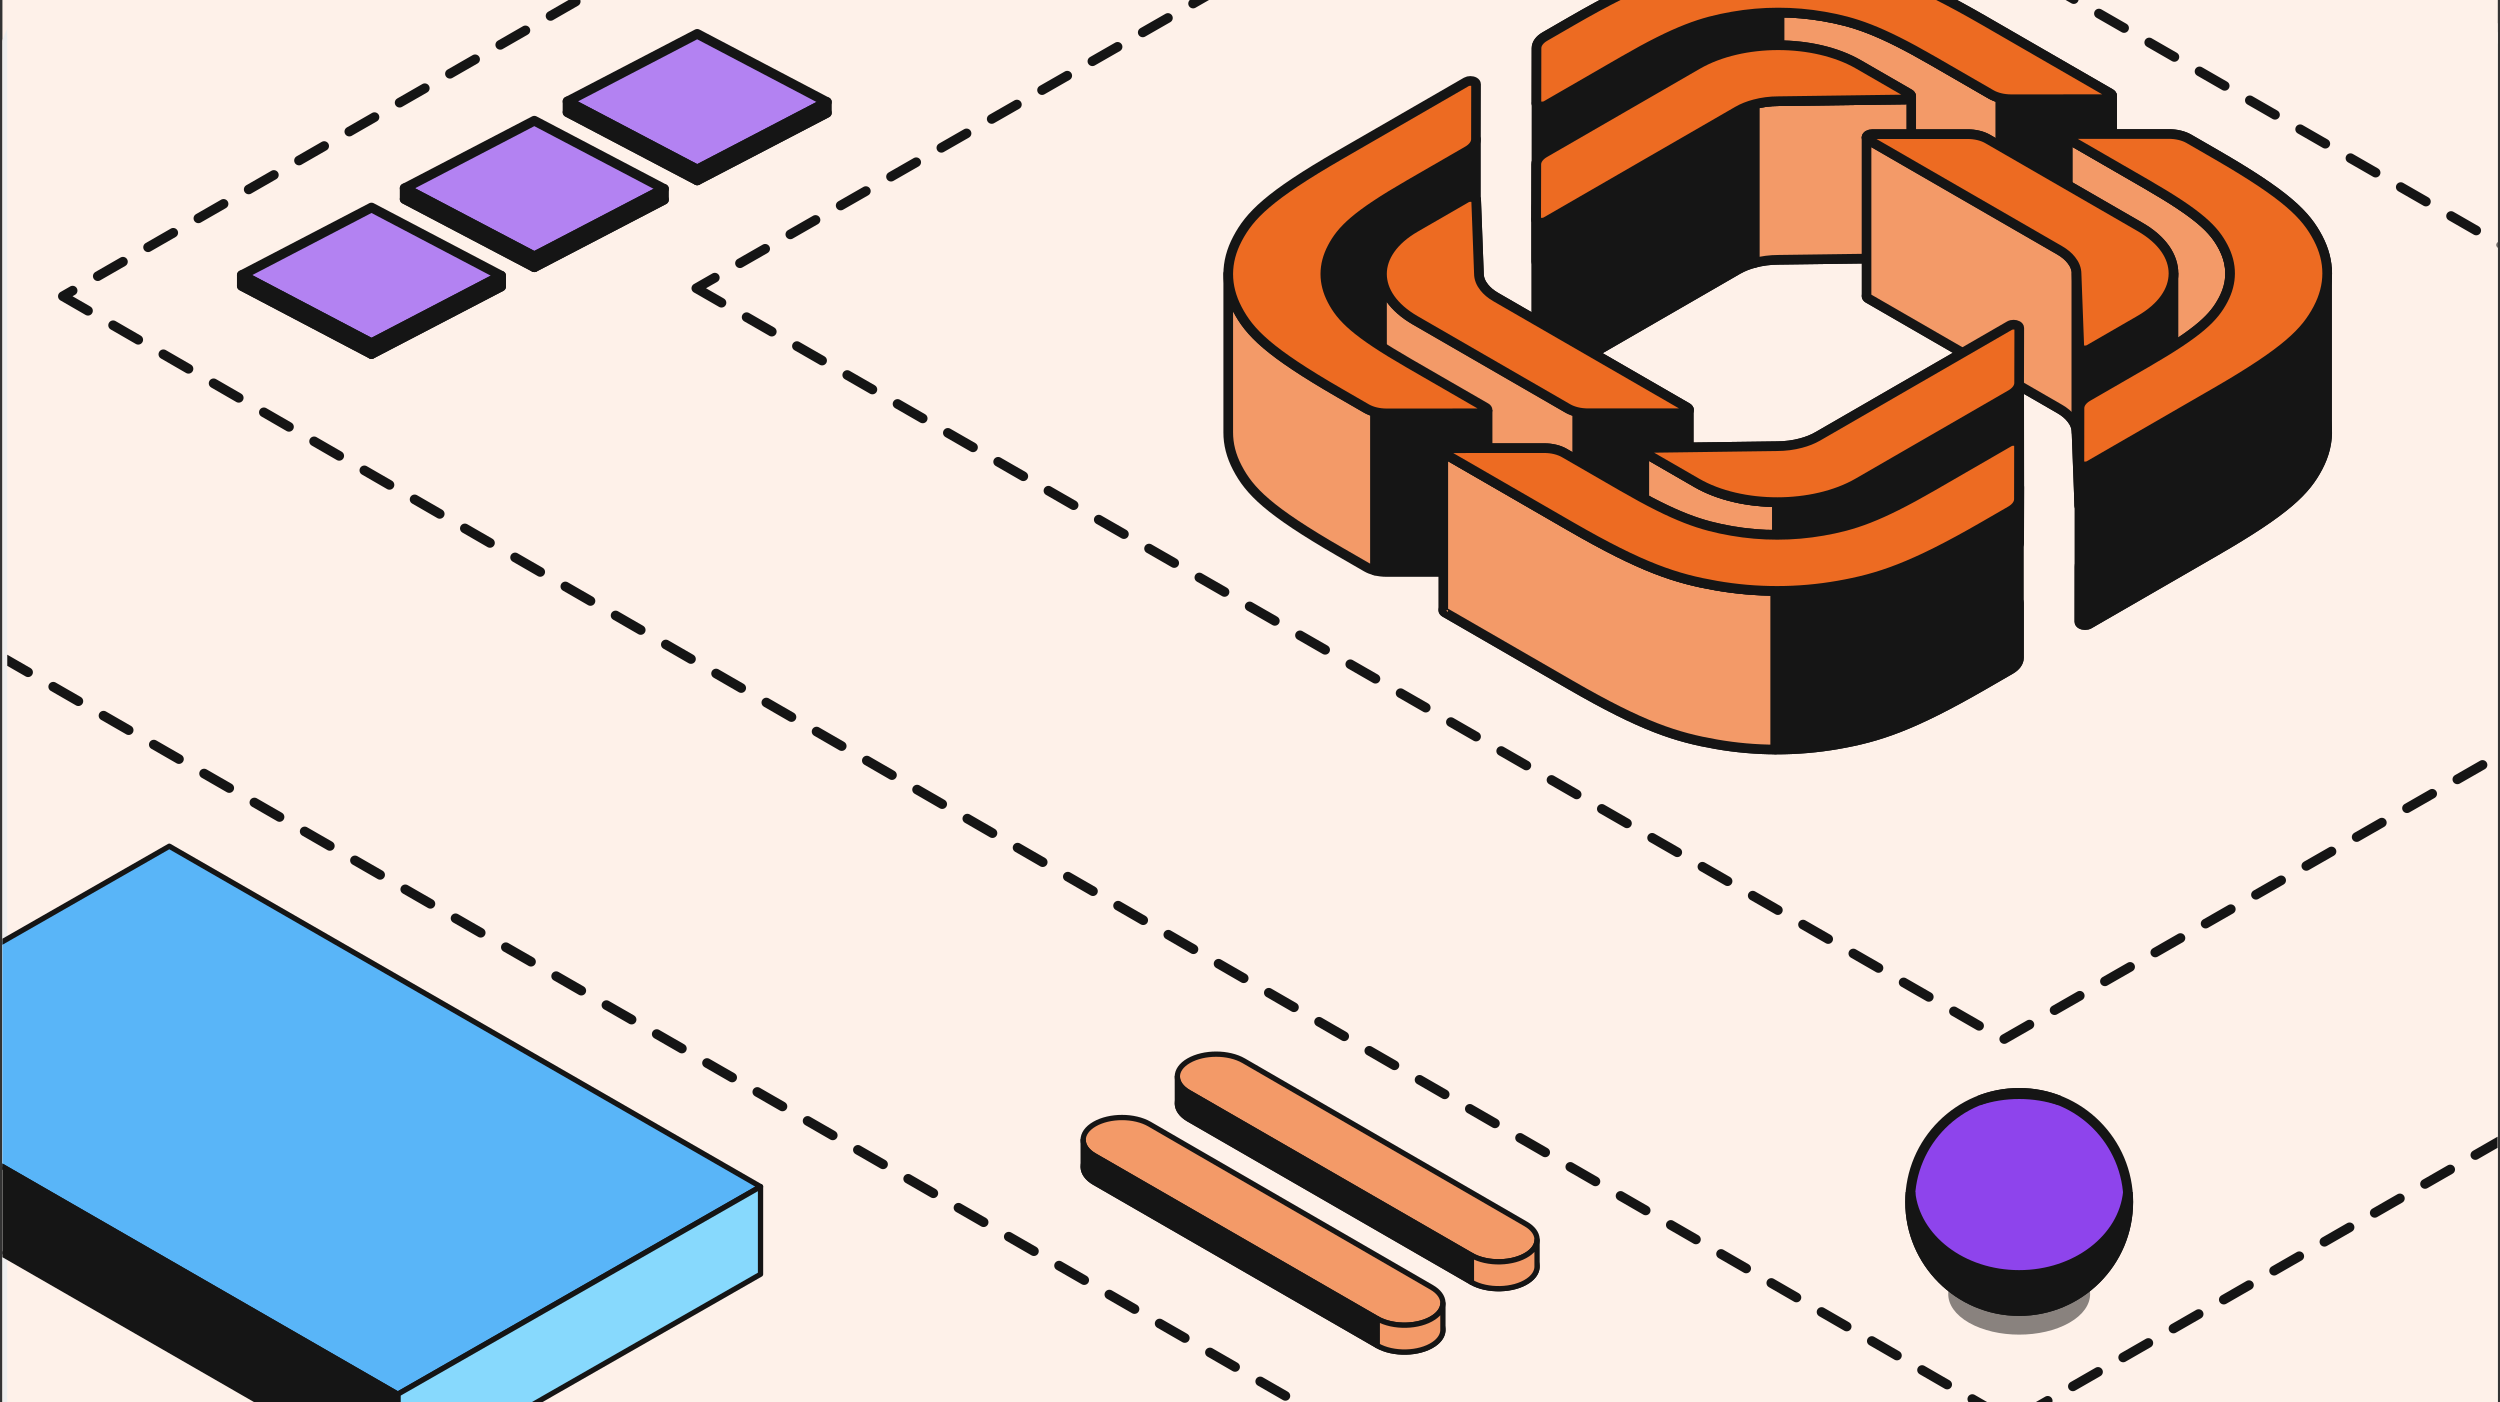 <svg width="517" height="290" viewBox="0 0 517 290" fill="none" xmlns="http://www.w3.org/2000/svg">
<rect x="0" y="0" width="517" height="290" fill="#333333" stroke="none"/>
<g clip-path="url(#clip0_436_7875)">
<rect width="516" height="290" transform="translate(0.5)" fill="#FEF1E9"/>
<path fill-rule="evenodd" clip-rule="evenodd" d="M344.401 92.178L344.861 104.422C344.86 105.25 345.176 106.035 345.743 106.738C346.202 107.326 346.85 107.877 347.686 108.359L379.654 126.814C380.025 127.029 380.023 127.376 379.651 127.591C379.471 127.695 379.229 127.753 378.976 127.753L363.067 127.758C361.807 127.758 360.601 127.47 359.712 126.957L334.233 112.248C326.813 107.965 326.825 101.014 334.258 96.723L342.778 91.804C343.15 91.589 343.753 91.589 344.124 91.803C344.297 91.902 344.396 92.037 344.401 92.178Z" fill="#ED6B22" stroke="#151515" stroke-width="2" stroke-linejoin="round"/>
<path d="M334.233 85.764L359.712 100.473C360.161 100.732 360.692 100.934 361.269 101.07V127.555C360.692 127.419 360.161 127.217 359.712 126.957L334.233 112.248C330.562 110.129 328.71 107.357 328.676 104.577V78.092C328.676 78.041 328.676 77.989 328.676 77.938V78.092C328.71 80.873 330.562 83.645 334.233 85.764Z" fill="#F39A68" stroke="#151515" stroke-width="2" stroke-linejoin="round"/>
<path d="M378.976 101.268C379.229 101.268 379.472 101.21 379.651 101.106C379.817 101.011 379.909 100.889 379.928 100.764V100.668C379.933 100.7 379.933 100.732 379.928 100.764V127.152C379.952 127.309 379.859 127.47 379.651 127.59C379.472 127.694 379.229 127.752 378.976 127.752L363.068 127.757C362.445 127.757 361.835 127.687 361.27 127.554V101.069C361.835 101.203 362.445 101.273 363.068 101.273L378.976 101.268Z" fill="#151515" stroke="#151515" stroke-width="2" stroke-linejoin="round"/>
<path fill-rule="evenodd" clip-rule="evenodd" d="M344.401 65.694L344.861 77.937C344.86 78.765 345.176 79.55 345.743 80.254C346.202 80.842 346.85 81.392 347.686 81.875L379.654 100.33C380.025 100.544 380.023 100.892 379.651 101.107C379.471 101.21 379.229 101.269 378.976 101.269L363.067 101.274C361.807 101.274 360.601 100.986 359.712 100.473L334.233 85.764C326.813 81.481 326.825 74.53 334.258 70.238L342.778 65.32C343.15 65.105 343.753 65.104 344.124 65.318C344.297 65.418 344.396 65.552 344.401 65.694Z" fill="#ED6B22" stroke="#151515" stroke-width="2" stroke-linejoin="round"/>
<path fill-rule="evenodd" clip-rule="evenodd" d="M373.406 133.545L394.609 133.256C396.043 133.255 397.403 133.071 398.623 132.742C399.642 132.476 400.597 132.102 401.435 131.618L433.465 113.127C433.838 112.912 434.441 112.911 434.812 113.125C434.99 113.228 435.089 113.367 435.089 113.513L435.067 122.697C435.065 123.427 434.561 124.127 433.666 124.644L408.145 139.377C400.712 143.668 388.671 143.675 381.252 139.392L372.75 134.484C372.379 134.27 372.38 133.922 372.753 133.707C372.927 133.606 373.16 133.548 373.406 133.545Z" fill="#ED6B22" stroke="#151515" stroke-width="2" stroke-linejoin="round"/>
<path d="M433.667 98.159C434.562 97.642 435.066 96.942 435.068 96.213L435.09 113.513L435.068 122.697C435.066 123.427 434.562 124.127 433.667 124.644L408.146 139.377C404.408 141.535 399.504 142.609 394.609 142.6V116.115C399.504 116.125 404.408 115.051 408.146 112.892L433.667 98.159Z" fill="#151515" stroke="#151515" stroke-width="2" stroke-linejoin="round"/>
<path d="M372.75 108L381.252 112.908C384.94 115.037 389.77 116.107 394.609 116.116V142.601C389.77 142.591 384.94 141.522 381.252 139.393L372.75 134.484C372.559 134.374 372.467 134.228 372.473 134.084V107.627C372.479 107.763 372.571 107.897 372.75 108Z" fill="#F39A68" stroke="#151515" stroke-width="2" stroke-linejoin="round"/>
<path fill-rule="evenodd" clip-rule="evenodd" d="M373.406 107.061L394.609 106.772C396.043 106.771 397.403 106.587 398.623 106.258C399.642 105.992 400.597 105.617 401.435 105.133L433.465 86.642C433.838 86.427 434.441 86.427 434.812 86.641C434.99 86.743 435.089 86.883 435.089 87.028L435.067 96.213C435.065 96.942 434.561 97.642 433.666 98.159L408.145 112.892C400.712 117.184 388.671 117.191 381.252 112.907L372.75 107.999C372.379 107.785 372.38 107.437 372.753 107.222C372.927 107.122 373.16 107.064 373.406 107.061Z" fill="#ED6B22" stroke="#151515" stroke-width="2" stroke-linejoin="round"/>
<path d="M342.964 57.457C343.86 56.94 344.363 56.239 344.365 55.51V72.715C344.375 72.747 344.38 72.781 344.38 72.814L344.365 81.994C344.363 82.724 343.86 83.424 342.964 83.941L333.231 89.56C324.231 94.756 321.903 97.18 320.369 100.093C319.609 101.536 319.225 102.995 319.215 104.454V104.565C319.215 104.528 319.215 104.491 319.215 104.454V77.969C319.225 76.51 319.609 75.052 320.369 73.609C321.903 70.695 324.231 68.272 333.231 63.076L342.964 57.457Z" fill="#151515" stroke="#151515" stroke-width="2" stroke-linejoin="round"/>
<path d="M334.233 85.764L359.712 100.473C360.161 100.732 360.692 100.934 361.269 101.07V127.555C360.692 127.419 360.161 127.217 359.712 126.957L334.233 112.248C330.562 110.129 328.71 107.357 328.676 104.577V78.092C328.676 78.041 328.676 77.989 328.676 77.938V78.092C328.71 80.873 330.562 83.645 334.233 85.764Z" fill="#F39A68" stroke="#151515" stroke-width="2" stroke-linejoin="round"/>
<path d="M329.451 101.292H346.305V127.233C346.298 127.369 346.205 127.503 346.025 127.606C345.846 127.71 345.603 127.768 345.351 127.768L329.451 127.777C328.771 127.777 328.107 127.694 327.5 127.536V101.052C328.107 101.209 328.771 101.293 329.451 101.292Z" fill="#151515"/>
<path d="M346.305 101.292H329.451M329.451 101.292V127.777M329.451 101.292C328.771 101.293 328.107 101.209 327.5 101.052V127.536C328.107 127.694 328.771 127.777 329.451 127.777M329.451 127.777L345.351 127.768C345.603 127.768 345.846 127.71 346.025 127.606C346.205 127.503 346.298 127.369 346.305 127.233V100.715" stroke="#151515" stroke-width="2" stroke-linejoin="round"/>
<path d="M321.622 97.912L326.091 100.492C326.501 100.729 326.979 100.918 327.498 101.052V127.537C326.979 127.402 326.501 127.213 326.091 126.977L321.622 124.396C309.645 117.482 306.552 114.254 304.519 110.372C303.494 108.414 302.988 106.434 303 104.453V78.108C303 78.062 303 78.015 303 77.969V78.108C303.012 80.042 303.518 81.976 304.519 83.888C306.552 87.769 309.645 90.998 321.622 97.912Z" fill="#F39A68" stroke="#151515" stroke-width="2" stroke-linejoin="round"/>
<path fill-rule="evenodd" clip-rule="evenodd" d="M449.645 75.312L433.744 75.321C432.484 75.322 431.276 75.034 430.387 74.52L420.665 68.908C411.683 63.722 407.489 62.383 402.445 61.503C397.402 60.623 392.243 60.626 387.197 61.511C382.15 62.397 377.951 63.741 368.952 68.936L356.081 76.367C355.708 76.582 355.105 76.583 354.734 76.369C354.557 76.266 354.457 76.127 354.457 75.981L354.472 66.801C354.473 66.072 354.977 65.371 355.873 64.854L360.344 62.273C372.344 55.346 377.942 53.553 384.67 52.373C391.399 51.192 398.278 51.188 405.002 52.362C411.727 53.535 417.319 55.321 429.295 62.235L450.322 74.373C450.693 74.587 450.692 74.935 450.319 75.15C450.14 75.254 449.897 75.312 449.645 75.312Z" fill="#151515" stroke="#151515" stroke-width="2" stroke-linejoin="round"/>
<path d="M420.666 42.424L430.388 48.036C430.839 48.297 431.373 48.499 431.954 48.636V75.12C431.373 74.984 430.839 74.781 430.388 74.52L420.666 68.908C411.684 63.722 407.49 62.383 402.446 61.503C399.993 61.075 397.513 60.856 395.031 60.846V34.361C397.513 34.372 399.993 34.591 402.446 35.019C407.49 35.899 411.684 37.238 420.666 42.424Z" fill="#F39A68" stroke="#151515" stroke-width="2" stroke-linejoin="round"/>
<path d="M433.744 48.837L449.645 48.829C449.897 48.828 450.14 48.77 450.319 48.667C450.497 48.564 450.59 48.432 450.599 48.298V74.739C450.609 74.888 450.516 75.038 450.319 75.151C450.14 75.254 449.897 75.313 449.645 75.313L433.744 75.322C433.124 75.322 432.516 75.252 431.953 75.12V48.636C432.516 48.768 433.124 48.838 433.744 48.837Z" fill="#151515"/>
<path d="M368.952 42.453C377.951 37.257 382.15 35.913 387.197 35.028C389.788 34.573 392.41 34.351 395.031 34.362V60.846C392.41 60.835 389.788 61.057 387.197 61.512C382.15 62.398 377.951 63.742 368.952 68.937L356.081 76.368C355.708 76.583 355.105 76.583 354.734 76.369C354.557 76.266 354.457 76.127 354.457 75.982L354.472 49.595C354.506 49.704 354.597 49.806 354.734 49.885C355.105 50.099 355.708 50.098 356.081 49.883L368.952 42.453Z" fill="#151515"/>
<path d="M450.322 74.374C450.498 74.475 450.59 74.606 450.599 74.739M450.599 74.739C450.609 74.888 450.516 75.038 450.319 75.151C450.14 75.254 449.897 75.313 449.645 75.313L433.744 75.322C433.124 75.322 432.516 75.252 431.953 75.12V48.636C432.516 48.768 433.124 48.838 433.744 48.837L449.645 48.829C449.897 48.828 450.14 48.77 450.319 48.667C450.497 48.564 450.59 48.432 450.599 48.298V74.739ZM387.197 35.028C382.15 35.913 377.951 37.257 368.952 42.453L356.081 49.883C355.708 50.098 355.105 50.099 354.734 49.885C354.597 49.806 354.506 49.704 354.472 49.595L354.457 75.982C354.457 76.127 354.557 76.266 354.734 76.369C355.105 76.583 355.708 76.583 356.081 76.368L368.952 68.937C377.951 63.742 382.15 62.398 387.197 61.512C389.788 61.057 392.41 60.835 395.031 60.846V34.362C392.41 34.351 389.788 34.573 387.197 35.028Z" stroke="#151515" stroke-width="2" stroke-linejoin="round"/>
<path fill-rule="evenodd" clip-rule="evenodd" d="M449.645 48.828L433.744 48.837C432.484 48.837 431.276 48.549 430.387 48.036L420.665 42.423C411.683 37.238 407.489 35.898 402.445 35.019C397.402 34.139 392.243 34.142 387.197 35.027C382.15 35.913 377.951 37.257 368.952 42.452L356.081 49.883C355.708 50.098 355.105 50.099 354.734 49.884C354.557 49.782 354.457 49.642 354.457 49.497L354.472 40.317C354.473 39.587 354.977 38.887 355.873 38.37L360.344 35.788C372.344 28.861 377.942 27.069 384.67 25.888C391.399 24.708 398.278 24.704 405.002 25.877C411.727 27.05 417.319 28.836 429.295 35.75L450.322 47.889C450.693 48.103 450.692 48.451 450.319 48.666C450.14 48.77 449.897 48.828 449.645 48.828Z" fill="#ED6B22" stroke="#151515" stroke-width="2" stroke-linejoin="round"/>
<path fill-rule="evenodd" clip-rule="evenodd" d="M445.123 136.092L445.138 126.913C445.139 126.183 445.643 125.482 446.539 124.965L456.272 119.346C465.272 114.151 467.6 111.727 469.134 108.814C470.668 105.901 470.673 102.922 469.149 100.011C467.624 97.099 465.304 94.678 456.322 89.492L443.477 82.076C443.105 81.862 443.107 81.514 443.479 81.3C443.659 81.196 443.901 81.138 444.154 81.138L460.054 81.129C461.314 81.128 462.522 81.416 463.411 81.93L467.881 84.51C479.857 91.424 482.951 94.653 484.983 98.535C487.016 102.417 487.009 106.388 484.964 110.272C482.918 114.156 479.815 117.388 467.815 124.316L446.746 136.479C446.374 136.694 445.771 136.694 445.4 136.48C445.223 136.377 445.123 136.238 445.123 136.092Z" fill="#151515" stroke="#151515" stroke-width="2" stroke-linejoin="round"/>
<path d="M456.322 63.008C465.304 68.193 467.624 70.615 469.149 73.526C469.803 74.777 470.176 76.041 470.266 77.306V103.791C470.295 104.195 470.295 104.6 470.266 105.004V103.791C470.176 102.525 469.803 101.262 469.149 100.011C467.624 97.099 465.304 94.678 456.322 89.492L443.477 82.076C443.271 81.958 443.18 81.798 443.203 81.643V55.252C443.198 55.221 443.198 55.19 443.203 55.158V55.252C443.221 55.376 443.312 55.497 443.477 55.592L456.322 63.008Z" fill="#F39A68" stroke="#151515" stroke-width="2" stroke-linejoin="round"/>
<path d="M467.821 97.832C479.821 90.904 482.924 87.673 484.97 83.788C485.893 82.036 486.4 80.265 486.493 78.493V77.307C486.514 77.702 486.514 78.097 486.493 78.493V103.791C486.606 105.958 486.099 108.129 484.97 110.273C482.924 114.157 479.821 117.389 467.821 124.316L446.752 136.479C446.38 136.694 445.777 136.695 445.406 136.48C445.228 136.378 445.129 136.238 445.129 136.093V109.609C445.129 109.754 445.229 109.894 445.406 109.996C445.777 110.21 446.38 110.21 446.752 109.995L467.821 97.832Z" fill="#151515" stroke="#151515" stroke-width="2" stroke-linejoin="round"/>
<path fill-rule="evenodd" clip-rule="evenodd" d="M445.123 109.608L445.138 100.428C445.139 99.699 445.643 98.998 446.539 98.481L456.272 92.862C465.272 87.666 467.6 85.243 469.134 82.329C470.668 79.416 470.673 76.438 469.149 73.526C467.624 70.615 465.304 68.193 456.322 63.008L443.477 55.592C443.105 55.378 443.107 55.03 443.479 54.815C443.659 54.712 443.901 54.653 444.154 54.653L460.054 54.645C461.314 54.644 462.522 54.932 463.411 55.445L467.881 58.026C479.857 64.94 482.951 68.168 484.983 72.05C487.016 75.932 487.009 79.904 484.964 83.788C482.918 87.672 479.815 90.904 467.815 97.831L446.746 109.994C446.374 110.209 445.771 110.21 445.4 109.996C445.223 109.893 445.123 109.754 445.123 109.608Z" fill="#ED6B22" stroke="#151515" stroke-width="2" stroke-linejoin="round"/>
<path d="M355.761 133.587L339.861 133.596C339.608 133.596 339.365 133.654 339.186 133.757C338.814 133.972 338.813 134.32 339.184 134.535L360.21 146.673C372.187 153.587 377.779 155.373 384.503 156.546C391.228 157.72 398.107 157.716 404.835 156.535C411.564 155.354 417.162 153.562 429.162 146.635L433.633 144.054C434.528 143.537 435.032 142.836 435.033 142.107L435.049 132.927C435.049 132.781 434.949 132.642 434.771 132.539C434.4 132.325 433.798 132.326 433.425 132.541L420.554 139.971C411.554 145.167 407.356 146.511 402.309 147.396C397.263 148.282 392.103 148.285 387.06 147.405C382.017 146.525 377.823 145.186 368.84 140L359.119 134.388C358.229 133.874 357.022 133.586 355.761 133.587Z" fill="#151515" stroke="#151515" stroke-width="2" stroke-linejoin="round"/>
<path d="M360.21 120.19C372.187 127.103 377.779 128.89 384.503 130.063C387.769 130.632 391.071 130.925 394.375 130.939V157.424C391.071 157.409 387.769 157.117 384.503 156.547C377.779 155.374 372.187 153.588 360.21 146.674L339.184 134.535C338.994 134.426 338.901 134.281 338.906 134.137V107.675C338.906 107.667 338.906 107.66 338.906 107.652V107.675C338.911 107.812 339.004 107.947 339.184 108.051L360.21 120.19Z" fill="#F39A68"/>
<path d="M339.186 133.758C339.005 133.863 338.911 134 338.906 134.137M338.906 134.137C338.901 134.281 338.994 134.426 339.184 134.535L360.21 146.674C372.187 153.588 377.779 155.374 384.503 156.547C387.769 157.117 391.071 157.409 394.375 157.424V130.939C391.071 130.925 387.769 130.632 384.503 130.063C377.779 128.89 372.187 127.103 360.21 120.19L339.184 108.051C338.994 107.941 338.901 107.796 338.906 107.652V134.137Z" stroke="#151515" stroke-width="2" stroke-linejoin="round"/>
<path d="M433.633 117.57C434.529 117.053 435.033 116.353 435.034 115.623V142.107C435.033 142.837 434.529 143.538 433.633 144.055L429.162 146.636C417.163 153.563 411.564 155.355 404.836 156.536C401.375 157.143 397.874 157.439 394.375 157.424V130.939C397.874 130.955 401.375 130.659 404.836 130.052C411.564 128.871 417.163 127.079 429.162 120.152L433.633 117.57Z" fill="#151515" stroke="#151515" stroke-width="2" stroke-linejoin="round"/>
<path d="M355.761 107.103L339.861 107.111C339.608 107.111 339.365 107.17 339.186 107.273C338.814 107.488 338.813 107.836 339.184 108.05L360.21 120.189C372.187 127.103 377.779 128.889 384.503 130.062C391.228 131.235 398.107 131.231 404.835 130.051C411.564 128.87 417.162 127.078 429.162 120.151L433.633 117.569C434.528 117.052 435.032 116.352 435.033 115.622L435.049 106.442C435.049 106.297 434.949 106.157 434.771 106.055C434.4 105.84 433.798 105.841 433.425 106.056L420.554 113.487C411.554 118.682 407.356 120.027 402.309 120.912C397.263 121.797 392.103 121.8 387.06 120.92C382.017 120.04 377.823 118.701 368.84 113.516L359.119 107.903C358.229 107.39 357.022 107.102 355.761 107.103Z" fill="#ED6B22" stroke="#151515" stroke-width="2" stroke-linejoin="round"/>
<path fill-rule="evenodd" clip-rule="evenodd" d="M416.105 75.359L394.902 75.648C393.468 75.649 392.108 75.833 390.888 76.162C389.869 76.428 388.914 76.803 388.076 77.287L356.045 95.778C355.673 95.993 355.07 95.994 354.699 95.779C354.521 95.677 354.422 95.537 354.422 95.392L354.444 86.207C354.445 85.478 354.949 84.778 355.845 84.261L381.366 69.528C388.799 65.236 400.839 65.23 408.259 69.513L416.761 74.421C417.132 74.635 417.131 74.983 416.758 75.198C416.584 75.298 416.35 75.356 416.105 75.359Z" fill="#ED6B22" stroke="#151515" stroke-width="2" stroke-linejoin="round"/>
<path d="M394.905 49.164L416.108 48.876C416.353 48.872 416.587 48.814 416.761 48.714C416.944 48.608 417.037 48.47 417.041 48.332V74.801C417.044 74.944 416.951 75.089 416.761 75.198C416.587 75.299 416.353 75.357 416.108 75.36L394.905 75.649C393.471 75.65 392.111 75.834 390.891 76.163V49.678C392.111 49.349 393.471 49.165 394.905 49.164Z" fill="#F39A68"/>
<path d="M416.763 74.421C416.945 74.526 417.038 74.663 417.041 74.801M417.041 74.801C417.044 74.944 416.951 75.089 416.761 75.198C416.587 75.299 416.353 75.357 416.108 75.36L394.905 75.649C393.471 75.65 392.111 75.834 390.891 76.163V49.678C392.111 49.349 393.471 49.165 394.905 49.164L416.108 48.876C416.353 48.872 416.587 48.814 416.761 48.714C416.944 48.608 417.037 48.47 417.041 48.332V74.801Z" stroke="#151515" stroke-width="2" stroke-linejoin="round"/>
<path d="M388.076 50.802C388.914 50.318 389.869 49.944 390.888 49.678V76.162C389.869 76.428 388.914 76.803 388.076 77.287L356.045 95.778C355.673 95.993 355.07 95.993 354.699 95.779C354.521 95.677 354.422 95.537 354.422 95.391V68.909C354.422 69.054 354.522 69.193 354.699 69.295C355.07 69.509 355.673 69.508 356.045 69.293L388.076 50.802Z" fill="#151515"/>
<path d="M354.422 95.391C354.422 95.537 354.521 95.677 354.699 95.779C355.07 95.993 355.673 95.993 356.045 95.778L388.076 77.287C388.914 76.803 389.869 76.428 390.888 76.162V49.678C389.869 49.944 388.914 50.318 388.076 50.802L356.045 69.293C355.673 69.508 355.07 69.509 354.699 69.295C354.521 69.192 354.422 69.053 354.422 68.907V95.391ZM354.422 95.391L354.444 86.207" stroke="#151515" stroke-width="2" stroke-linejoin="round"/>
<path fill-rule="evenodd" clip-rule="evenodd" d="M416.105 48.875L394.902 49.164C393.468 49.165 392.108 49.349 390.888 49.678C389.869 49.944 388.914 50.318 388.076 50.802L356.045 69.293C355.673 69.508 355.07 69.509 354.699 69.295C354.521 69.192 354.422 69.053 354.422 68.907L354.444 59.723C354.445 58.993 354.949 58.293 355.845 57.776L381.366 43.043C388.799 38.752 400.839 38.745 408.259 43.028L416.761 47.937C417.132 48.151 417.131 48.498 416.758 48.714C416.584 48.814 416.35 48.872 416.105 48.875Z" fill="#ED6B22" stroke="#151515" stroke-width="2" stroke-linejoin="round"/>
<path fill-rule="evenodd" clip-rule="evenodd" d="M445.112 116.732L444.652 104.489C444.654 103.661 444.337 102.876 443.77 102.172C443.311 101.584 442.663 101.034 441.827 100.551L409.859 82.096C409.488 81.882 409.49 81.534 409.862 81.319C410.041 81.216 410.284 81.157 410.537 81.157L426.446 81.152C427.706 81.152 428.912 81.44 429.801 81.953L455.28 96.662C462.7 100.946 462.688 107.896 455.255 112.188L446.735 117.106C446.363 117.321 445.76 117.322 445.389 117.108C445.216 117.008 445.117 116.874 445.112 116.732Z" fill="#ED6B22" stroke="#151515" stroke-width="2" stroke-linejoin="round"/>
<path fill-rule="evenodd" clip-rule="evenodd" d="M445.112 90.248L444.652 78.004C444.654 77.177 444.337 76.391 443.77 75.688C443.311 75.1 442.663 74.549 441.827 74.067L409.859 55.612C409.488 55.398 409.49 55.05 409.862 54.835C410.041 54.731 410.284 54.673 410.537 54.673L426.446 54.668C427.706 54.667 428.912 54.956 429.801 55.469L455.28 70.178C462.7 74.461 462.688 81.412 455.255 85.704L446.735 90.622C446.363 90.837 445.76 90.838 445.389 90.623C445.216 90.524 445.117 90.389 445.112 90.248Z" fill="#ED6B22" stroke="#151515" stroke-width="2" stroke-linejoin="round"/>
<path d="M443.77 75.689C444.337 76.392 444.654 77.177 444.652 78.005V104.477C444.65 103.654 444.335 102.873 443.77 102.173C443.311 101.585 442.663 101.035 441.827 100.552L409.859 82.097C409.671 81.989 409.579 81.846 409.582 81.703V55.232C409.585 55.37 409.677 55.508 409.859 55.613L441.827 74.068C442.663 74.55 443.311 75.101 443.77 75.689Z" fill="#F39A68" stroke="#151515" stroke-width="2" stroke-linejoin="round"/>
<path d="M444.652 78.004L445.112 90.248C445.117 90.389 445.217 90.523 445.389 90.623C445.76 90.837 446.363 90.836 446.736 90.621L455.255 85.703C458.943 83.574 460.804 80.791 460.837 78.004V104.488C460.804 107.276 458.943 110.059 455.255 112.187L446.736 117.105C446.363 117.321 445.76 117.321 445.389 117.107C445.217 117.007 445.117 116.873 445.112 116.732L444.652 104.488V78.004Z" fill="#151515" stroke="#151515" stroke-width="2" stroke-linejoin="round"/>
<path fill-rule="evenodd" clip-rule="evenodd" d="M449.647 48.828L433.747 48.837C432.486 48.837 431.279 48.549 430.39 48.036L420.668 42.423C411.686 37.238 407.492 35.898 402.448 35.019C397.405 34.139 392.245 34.142 387.199 35.027C382.153 35.913 377.954 37.257 368.954 42.452L356.083 49.883C355.711 50.098 355.108 50.099 354.737 49.884C354.559 49.782 354.46 49.642 354.46 49.497L354.475 40.317C354.476 39.587 354.98 38.887 355.876 38.37L360.347 35.788C372.346 28.861 377.945 27.069 384.673 25.888C391.401 24.708 398.28 24.704 405.005 25.877C411.729 27.05 417.322 28.836 429.298 35.75L450.325 47.889C450.696 48.103 450.694 48.451 450.322 48.666C450.143 48.77 449.9 48.828 449.647 48.828Z" fill="#ED6B22"/>
<path fill-rule="evenodd" clip-rule="evenodd" d="M445.126 109.609L445.14 100.429C445.142 99.699 445.646 98.998 446.541 98.481L456.275 92.862C465.274 87.667 467.603 85.243 469.136 82.33C470.67 79.417 470.675 76.438 469.151 73.527C467.627 70.615 465.307 68.194 456.324 63.008L443.479 55.593C443.108 55.378 443.11 55.031 443.482 54.816C443.661 54.712 443.903 54.654 444.156 54.654L460.056 54.645C461.317 54.644 462.524 54.932 463.414 55.446L467.883 58.026C479.86 64.94 482.953 68.169 484.986 72.051C487.018 75.933 487.012 79.904 484.966 83.788C482.921 87.673 479.817 90.904 467.818 97.832L446.749 109.995C446.376 110.21 445.774 110.21 445.403 109.996C445.225 109.893 445.125 109.754 445.126 109.609Z" fill="#ED6B22"/>
<path fill-rule="evenodd" clip-rule="evenodd" d="M339.857 107.11L355.758 107.101C357.018 107.1 358.226 107.388 359.115 107.902L368.837 113.514C377.819 118.7 382.013 120.039 387.057 120.919C392.1 121.799 397.259 121.796 402.305 120.91C407.352 120.025 411.551 118.681 420.55 113.485L433.422 106.055C433.794 105.84 434.397 105.839 434.768 106.053C434.946 106.156 435.046 106.295 435.045 106.441L435.03 115.621C435.029 116.35 434.525 117.051 433.629 117.568L429.158 120.149C417.159 127.076 411.56 128.868 404.832 130.049C398.103 131.23 391.225 131.234 384.5 130.06C377.776 128.887 372.183 127.101 360.207 120.187L339.18 108.049C338.809 107.834 338.81 107.486 339.183 107.271C339.362 107.168 339.605 107.11 339.857 107.11Z" fill="#ED6B22"/>
<path fill-rule="evenodd" clip-rule="evenodd" d="M344.38 46.329L344.364 55.509C344.363 56.239 343.86 56.94 342.964 57.457L333.231 63.076C324.231 68.271 321.903 70.695 320.369 73.608C318.835 76.522 318.83 79.5 320.354 82.412C321.878 85.323 324.199 87.744 333.181 92.93L346.026 100.345C346.397 100.56 346.396 100.908 346.023 101.123C345.844 101.226 345.601 101.284 345.349 101.284L329.449 101.293C328.188 101.294 326.981 101.006 326.091 100.492L321.622 97.912C309.645 90.998 306.552 87.769 304.519 83.888C302.487 80.005 302.494 76.034 304.539 72.15C306.584 68.266 309.688 65.034 321.688 58.106L342.756 45.944C343.129 45.728 343.732 45.728 344.103 45.942C344.28 46.044 344.38 46.184 344.38 46.329Z" fill="#ED6B22"/>
<path fill-rule="evenodd" clip-rule="evenodd" d="M416.102 48.875L394.899 49.164C393.465 49.165 392.105 49.349 390.885 49.678C389.866 49.944 388.911 50.318 388.073 50.802L356.042 69.293C355.67 69.508 355.067 69.509 354.696 69.295C354.518 69.192 354.418 69.053 354.419 68.907L354.441 59.723C354.442 58.993 354.946 58.293 355.842 57.776L381.362 43.043C388.796 38.752 400.836 38.745 408.256 43.028L416.758 47.937C417.128 48.151 417.128 48.498 416.755 48.713C416.581 48.814 416.347 48.872 416.102 48.875Z" fill="#ED6B22"/>
<path fill-rule="evenodd" clip-rule="evenodd" d="M445.114 90.247L444.654 78.003C444.655 77.175 444.339 76.39 443.772 75.686C443.313 75.099 442.665 74.548 441.829 74.066L409.861 55.611C409.49 55.397 409.492 55.049 409.864 54.834C410.043 54.73 410.286 54.672 410.539 54.672L426.448 54.667C427.708 54.666 428.914 54.954 429.803 55.468L455.282 70.177C462.702 74.46 462.69 81.411 455.257 85.702L446.737 90.621C446.365 90.836 445.762 90.836 445.391 90.622C445.218 90.522 445.119 90.388 445.114 90.247Z" fill="#ED6B22"/>
<path fill-rule="evenodd" clip-rule="evenodd" d="M373.404 107.062L394.606 106.773C396.04 106.772 397.401 106.588 398.621 106.259C399.64 105.993 400.595 105.618 401.433 105.135L433.463 86.643C433.836 86.428 434.439 86.428 434.81 86.642C434.987 86.745 435.087 86.884 435.086 87.03L435.065 96.214C435.063 96.943 434.559 97.644 433.664 98.16L408.143 112.894C400.709 117.185 388.669 117.192 381.25 112.909L372.748 108C372.377 107.786 372.378 107.438 372.751 107.223C372.924 107.123 373.158 107.065 373.404 107.062Z" fill="#ED6B22"/>
<path fill-rule="evenodd" clip-rule="evenodd" d="M344.398 65.694L344.858 77.937C344.856 78.765 345.173 79.55 345.74 80.254C346.199 80.842 346.846 81.392 347.682 81.875L379.65 100.33C380.021 100.544 380.02 100.892 379.647 101.107C379.468 101.21 379.225 101.269 378.972 101.269L363.064 101.274C361.804 101.274 360.597 100.986 359.709 100.473L334.229 85.764C326.81 81.481 326.822 74.53 334.255 70.238L342.775 65.32C343.147 65.105 343.75 65.104 344.121 65.318C344.293 65.418 344.393 65.552 344.398 65.694Z" fill="#ED6B22"/>
<path fill-rule="evenodd" clip-rule="evenodd" d="M449.647 48.828L433.747 48.837C432.486 48.837 431.279 48.549 430.39 48.036L420.668 42.423C411.686 37.238 407.492 35.898 402.448 35.019C397.405 34.139 392.245 34.142 387.199 35.027C382.153 35.913 377.954 37.257 368.954 42.452L356.083 49.883C355.711 50.098 355.108 50.099 354.737 49.884C354.559 49.782 354.46 49.642 354.46 49.497L354.475 40.317C354.476 39.587 354.98 38.887 355.876 38.37L360.347 35.788C372.346 28.861 377.945 27.069 384.673 25.888C391.401 24.708 398.28 24.704 405.005 25.877C411.729 27.05 417.322 28.836 429.298 35.75L450.325 47.889C450.696 48.103 450.694 48.451 450.322 48.666C450.143 48.77 449.9 48.828 449.647 48.828Z" stroke="#151515" stroke-width="2" stroke-linejoin="round"/>
<path fill-rule="evenodd" clip-rule="evenodd" d="M445.126 109.609L445.14 100.429C445.142 99.699 445.646 98.998 446.541 98.481L456.275 92.862C465.274 87.667 467.603 85.243 469.136 82.33C470.67 79.417 470.675 76.438 469.151 73.527C467.627 70.615 465.307 68.194 456.324 63.008L443.479 55.593C443.108 55.378 443.11 55.031 443.482 54.816C443.661 54.712 443.903 54.654 444.156 54.654L460.056 54.645C461.317 54.644 462.524 54.932 463.414 55.446L467.883 58.026C479.86 64.94 482.953 68.169 484.986 72.051C487.018 75.933 487.012 79.904 484.966 83.788C482.921 87.673 479.817 90.904 467.818 97.832L446.749 109.995C446.376 110.21 445.774 110.21 445.403 109.996C445.225 109.893 445.125 109.754 445.126 109.609Z" stroke="#151515" stroke-width="2" stroke-linejoin="round"/>
<path fill-rule="evenodd" clip-rule="evenodd" d="M339.857 107.11L355.758 107.101C357.018 107.1 358.226 107.388 359.115 107.902L368.837 113.514C377.819 118.7 382.013 120.039 387.057 120.919C392.1 121.799 397.259 121.796 402.305 120.91C407.352 120.025 411.551 118.681 420.55 113.485L433.422 106.055C433.794 105.84 434.397 105.839 434.768 106.053C434.946 106.156 435.046 106.295 435.045 106.441L435.03 115.621C435.029 116.35 434.525 117.051 433.629 117.568L429.158 120.149C417.159 127.076 411.56 128.868 404.832 130.049C398.103 131.23 391.225 131.234 384.5 130.06C377.776 128.887 372.183 127.101 360.207 120.187L339.18 108.049C338.809 107.834 338.81 107.486 339.183 107.271C339.362 107.168 339.605 107.11 339.857 107.11Z" stroke="#151515" stroke-width="2" stroke-linejoin="round"/>
<path fill-rule="evenodd" clip-rule="evenodd" d="M344.38 46.329L344.364 55.509C344.363 56.239 343.86 56.94 342.964 57.457L333.231 63.076C324.231 68.271 321.903 70.695 320.369 73.608C318.835 76.522 318.83 79.5 320.354 82.412C321.878 85.323 324.199 87.744 333.181 92.93L346.026 100.345C346.397 100.56 346.396 100.908 346.023 101.123C345.844 101.226 345.601 101.284 345.349 101.284L329.449 101.293C328.188 101.294 326.981 101.006 326.091 100.492L321.622 97.912C309.645 90.998 306.552 87.769 304.519 83.888C302.487 80.005 302.494 76.034 304.539 72.15C306.584 68.266 309.688 65.034 321.688 58.106L342.756 45.944C343.129 45.728 343.732 45.728 344.103 45.942C344.28 46.044 344.38 46.184 344.38 46.329Z" stroke="#151515" stroke-width="2" stroke-linejoin="round"/>
<path fill-rule="evenodd" clip-rule="evenodd" d="M416.102 48.875L394.899 49.164C393.465 49.165 392.105 49.349 390.885 49.678C389.866 49.944 388.911 50.318 388.073 50.802L356.042 69.293C355.67 69.508 355.067 69.509 354.696 69.295C354.518 69.192 354.418 69.053 354.419 68.907L354.441 59.723C354.442 58.993 354.946 58.293 355.842 57.776L381.362 43.043C388.796 38.752 400.836 38.745 408.256 43.028L416.758 47.937C417.128 48.151 417.128 48.498 416.755 48.713C416.581 48.814 416.347 48.872 416.102 48.875Z" stroke="#151515" stroke-width="2" stroke-linejoin="round"/>
<path fill-rule="evenodd" clip-rule="evenodd" d="M445.114 90.247L444.654 78.003C444.655 77.175 444.339 76.39 443.772 75.686C443.313 75.099 442.665 74.548 441.829 74.066L409.861 55.611C409.49 55.397 409.492 55.049 409.864 54.834C410.043 54.73 410.286 54.672 410.539 54.672L426.448 54.667C427.708 54.666 428.914 54.954 429.803 55.468L455.282 70.177C462.702 74.46 462.69 81.411 455.257 85.702L446.737 90.621C446.365 90.836 445.762 90.836 445.391 90.622C445.218 90.522 445.119 90.388 445.114 90.247Z" stroke="#151515" stroke-width="2" stroke-linejoin="round"/>
<path fill-rule="evenodd" clip-rule="evenodd" d="M373.404 107.062L394.606 106.773C396.04 106.772 397.401 106.588 398.621 106.259C399.64 105.993 400.595 105.618 401.433 105.135L433.463 86.643C433.836 86.428 434.439 86.428 434.81 86.642C434.987 86.745 435.087 86.884 435.086 87.03L435.065 96.214C435.063 96.943 434.559 97.644 433.664 98.16L408.143 112.894C400.709 117.185 388.669 117.192 381.25 112.909L372.748 108C372.377 107.786 372.378 107.438 372.751 107.223C372.924 107.123 373.158 107.065 373.404 107.062Z" stroke="#151515" stroke-width="2" stroke-linejoin="round"/>
<path fill-rule="evenodd" clip-rule="evenodd" d="M344.398 65.694L344.858 77.937C344.856 78.765 345.173 79.55 345.74 80.254C346.199 80.842 346.846 81.392 347.682 81.875L379.65 100.33C380.021 100.544 380.02 100.892 379.647 101.107C379.468 101.21 379.225 101.269 378.972 101.269L363.064 101.274C361.804 101.274 360.597 100.986 359.709 100.473L334.229 85.764C326.81 81.481 326.822 74.53 334.255 70.238L342.775 65.32C343.147 65.105 343.75 65.104 344.121 65.318C344.293 65.418 344.393 65.552 344.398 65.694Z" stroke="#151515" stroke-width="2" stroke-linejoin="round"/>
<rect x="1" width="517" height="546" rx="12" fill="white"/>
<rect x="1" width="517" height="546" rx="12" stroke="#EEEEEE" stroke-width="2"/>
<g clip-path="url(#clip1_436_7875)">
<rect width="516" height="290" transform="translate(1.5)" fill="#FEF1E9"/>
<path d="M144 59.611L414.254 215L609 103.389L338.746 -52L144 59.611Z" stroke="#151515" stroke-width="2" stroke-linecap="round" stroke-linejoin="round" stroke-dasharray="6 6"/>
<path d="M13 61.262L415.966 294L747 103.738L344.034 -129L13 61.262Z" stroke="#151515" stroke-width="2" stroke-linecap="round" stroke-linejoin="round" stroke-dasharray="6 6"/>
<path d="M-145 52.225L431.45 384L905 112.775L328.55 -219L-145 52.225Z" stroke="#151515" stroke-width="2" stroke-linecap="round" stroke-linejoin="round" stroke-dasharray="6 6"/>
</g>
<path fill-rule="evenodd" clip-rule="evenodd" d="M305.274 74.196L305.844 89.359C305.842 90.385 306.234 91.357 306.936 92.228C307.504 92.956 308.306 93.638 309.342 94.236L348.933 117.092C349.392 117.357 349.39 117.788 348.929 118.054C348.707 118.182 348.406 118.254 348.093 118.254L328.391 118.261C326.831 118.261 325.336 117.904 324.236 117.269L292.681 99.052C283.492 93.748 283.507 85.139 292.713 79.825L303.264 73.734C303.725 73.467 304.471 73.466 304.931 73.731C305.145 73.855 305.268 74.021 305.274 74.196Z" fill="#ED6B22" stroke="#151515" stroke-width="2" stroke-linejoin="round"/>
<path d="M292.681 66.253L324.236 84.47C324.792 84.791 325.449 85.041 326.164 85.21V118.009C325.449 117.841 324.792 117.591 324.236 117.269L292.681 99.053C288.135 96.428 285.841 92.995 285.799 89.552V56.752C285.799 56.688 285.799 56.624 285.799 56.56V56.752C285.841 60.195 288.135 63.629 292.681 66.253Z" fill="#F39A68" stroke="#151515" stroke-width="2" stroke-linejoin="round"/>
<path d="M348.093 85.454C348.406 85.454 348.707 85.382 348.929 85.254C349.134 85.135 349.248 84.984 349.272 84.83V84.711C349.278 84.751 349.278 84.79 349.272 84.83V117.511C349.301 117.704 349.187 117.904 348.929 118.053C348.707 118.181 348.406 118.253 348.093 118.253L328.391 118.26C327.62 118.26 326.864 118.173 326.164 118.008V85.208C326.864 85.373 327.62 85.46 328.391 85.46L348.093 85.454Z" fill="#151515" stroke="#151515" stroke-width="2" stroke-linejoin="round"/>
<path fill-rule="evenodd" clip-rule="evenodd" d="M305.274 41.397L305.844 56.561C305.842 57.586 306.234 58.558 306.936 59.429C307.504 60.157 308.306 60.839 309.342 61.437L348.933 84.293C349.392 84.558 349.39 84.989 348.929 85.255C348.707 85.383 348.406 85.455 348.093 85.456L328.391 85.462C326.831 85.462 325.336 85.106 324.236 84.47L292.681 66.253C283.492 60.949 283.507 52.34 292.713 47.026L303.264 40.935C303.725 40.668 304.471 40.667 304.931 40.933C305.145 41.056 305.268 41.223 305.274 41.397Z" fill="#ED6B22" stroke="#151515" stroke-width="2" stroke-linejoin="round"/>
<path fill-rule="evenodd" clip-rule="evenodd" d="M341.195 125.429L367.453 125.071C369.229 125.07 370.914 124.842 372.425 124.435C373.687 124.105 374.87 123.641 375.907 123.042L415.576 100.142C416.037 99.875 416.784 99.874 417.243 100.14C417.463 100.267 417.587 100.44 417.586 100.62L417.559 111.995C417.557 112.898 416.933 113.765 415.824 114.405L384.218 132.651C375.012 137.966 360.1 137.974 350.912 132.67L340.382 126.591C339.923 126.326 339.925 125.895 340.386 125.629C340.601 125.505 340.891 125.433 341.195 125.429Z" fill="#ED6B22" stroke="#151515" stroke-width="2" stroke-linejoin="round"/>
<path d="M415.826 81.606C416.934 80.966 417.559 80.099 417.561 79.195L417.588 100.621L417.561 111.995C417.559 112.898 416.934 113.765 415.826 114.405L384.219 132.652C379.59 135.325 373.517 136.655 367.455 136.643V103.844C373.517 103.856 379.59 102.525 384.219 99.852L415.826 81.606Z" fill="#151515" stroke="#151515" stroke-width="2" stroke-linejoin="round"/>
<path d="M340.382 93.792L350.912 99.871C355.479 102.508 361.461 103.832 367.453 103.844V136.643C361.461 136.631 355.479 135.307 350.912 132.67L340.382 126.592C340.146 126.455 340.032 126.275 340.039 126.095V93.33C340.047 93.498 340.161 93.664 340.382 93.792Z" fill="#F39A68" stroke="#151515" stroke-width="2" stroke-linejoin="round"/>
<path fill-rule="evenodd" clip-rule="evenodd" d="M341.195 92.63L367.453 92.272C369.229 92.271 370.914 92.043 372.425 91.636C373.687 91.306 374.87 90.843 375.907 90.243L415.576 67.343C416.037 67.077 416.784 67.076 417.243 67.341C417.463 67.468 417.587 67.641 417.586 67.821L417.559 79.196C417.557 80.099 416.933 80.966 415.824 81.606L384.218 99.853C375.012 105.167 360.1 105.176 350.912 99.871L340.382 93.792C339.923 93.528 339.925 93.097 340.386 92.83C340.601 92.706 340.891 92.634 341.195 92.63Z" fill="#ED6B22" stroke="#151515" stroke-width="2" stroke-linejoin="round"/>
<path d="M303.494 31.197C304.604 30.556 305.227 29.689 305.229 28.785V50.093C305.242 50.133 305.248 50.174 305.248 50.216L305.229 61.585C305.227 62.489 304.604 63.356 303.494 63.996L291.44 70.955C280.294 77.39 277.411 80.391 275.511 83.999C274.57 85.786 274.094 87.593 274.082 89.4V89.538C274.082 89.492 274.082 89.446 274.082 89.4V56.6C274.094 54.793 274.57 52.987 275.511 51.2C277.411 47.592 280.294 44.59 291.44 38.156L303.494 31.197Z" fill="#151515" stroke="#151515" stroke-width="2" stroke-linejoin="round"/>
<path d="M292.681 66.253L324.236 84.47C324.792 84.791 325.449 85.041 326.164 85.21V118.009C325.449 117.841 324.792 117.591 324.236 117.269L292.681 99.053C288.135 96.428 285.841 92.995 285.799 89.552V56.752C285.799 56.688 285.799 56.624 285.799 56.56V56.752C285.841 60.195 288.135 63.629 292.681 66.253Z" fill="#F39A68" stroke="#151515" stroke-width="2" stroke-linejoin="round"/>
<path d="M286.758 85.485H307.631V117.611C307.622 117.779 307.507 117.945 307.285 118.073C307.063 118.201 306.762 118.273 306.449 118.274L286.758 118.285C285.916 118.285 285.094 118.182 284.342 117.987V85.187C285.094 85.382 285.916 85.485 286.758 85.485Z" fill="#151515"/>
<path d="M307.631 85.485H286.758M286.758 85.485V118.285M286.758 85.485C285.916 85.485 285.094 85.382 284.342 85.187V117.987C285.094 118.182 285.916 118.285 286.758 118.285M286.758 118.285L306.449 118.274C306.762 118.273 307.063 118.201 307.285 118.073C307.507 117.945 307.622 117.779 307.631 117.611V84.769" stroke="#151515" stroke-width="2" stroke-linejoin="round"/>
<path d="M277.062 81.298L282.597 84.494C283.105 84.787 283.697 85.021 284.34 85.188V117.987C283.697 117.821 283.105 117.587 282.597 117.294L277.062 114.098C262.23 105.535 258.399 101.537 255.882 96.729C254.612 94.305 253.985 91.852 254 89.399V56.772C254 56.715 254 56.657 254 56.6V56.772C254.015 59.167 254.642 61.562 255.882 63.93C258.399 68.737 262.23 72.736 277.062 81.298Z" fill="#F39A68" stroke="#151515" stroke-width="2" stroke-linejoin="round"/>
<path fill-rule="evenodd" clip-rule="evenodd" d="M435.614 53.311L415.922 53.321C414.361 53.322 412.866 52.965 411.764 52.33L399.724 45.379C388.6 38.957 383.406 37.298 377.16 36.208C370.914 35.118 364.524 35.122 358.275 36.219C352.025 37.316 346.825 38.98 335.68 45.414L319.739 54.617C319.278 54.883 318.532 54.884 318.072 54.619C317.852 54.492 317.728 54.319 317.729 54.139L317.747 42.77C317.749 41.867 318.373 40.999 319.482 40.358L325.019 37.162C339.88 28.583 346.813 26.363 355.146 24.901C363.479 23.439 371.998 23.434 380.326 24.887C388.654 26.34 395.58 28.552 410.412 37.114L436.453 52.148C436.912 52.413 436.911 52.844 436.449 53.11C436.228 53.238 435.927 53.31 435.614 53.311Z" fill="#151515" stroke="#151515" stroke-width="2" stroke-linejoin="round"/>
<path d="M399.726 12.579L411.766 19.529C412.325 19.852 412.986 20.103 413.705 20.272V53.071C412.986 52.903 412.325 52.652 411.766 52.329L399.726 45.378C388.602 38.956 383.408 37.297 377.161 36.208C374.124 35.678 371.052 35.406 367.979 35.393V2.594C371.052 2.607 374.124 2.878 377.161 3.408C383.408 4.498 388.602 6.157 399.726 12.579Z" fill="#F39A68" stroke="#151515" stroke-width="2" stroke-linejoin="round"/>
<path d="M415.922 20.521L435.614 20.511C435.927 20.51 436.228 20.438 436.449 20.31C436.669 20.183 436.784 20.02 436.796 19.854V52.6C436.808 52.783 436.692 52.969 436.449 53.11C436.228 53.238 435.927 53.31 435.614 53.31L415.922 53.321C415.153 53.322 414.401 53.235 413.703 53.072V20.272C414.401 20.436 415.153 20.522 415.922 20.521Z" fill="#151515"/>
<path d="M335.68 12.614C346.825 6.18 352.025 4.516 358.275 3.419C361.485 2.856 364.732 2.581 367.977 2.594V35.394C364.732 35.38 361.485 35.655 358.275 36.218C352.025 37.315 346.825 38.98 335.68 45.414L319.739 54.616C319.278 54.883 318.532 54.884 318.072 54.618C317.852 54.491 317.728 54.319 317.729 54.139L317.747 21.46C317.79 21.595 317.902 21.721 318.072 21.819C318.532 22.084 319.278 22.083 319.739 21.817L335.68 12.614Z" fill="#151515"/>
<path d="M436.453 52.147C436.67 52.273 436.784 52.435 436.796 52.6M436.796 52.6C436.808 52.783 436.692 52.969 436.449 53.11C436.228 53.238 435.927 53.31 435.614 53.31L415.922 53.321C415.153 53.322 414.401 53.235 413.703 53.072V20.272C414.401 20.436 415.153 20.522 415.922 20.521L435.614 20.511C435.927 20.51 436.228 20.438 436.449 20.31C436.669 20.183 436.784 20.02 436.796 19.854V52.6ZM358.275 3.419C352.025 4.516 346.825 6.18 335.68 12.614L319.739 21.817C319.278 22.083 318.532 22.084 318.072 21.819C317.902 21.721 317.79 21.595 317.747 21.46L317.729 54.139C317.728 54.319 317.852 54.491 318.072 54.618C318.532 54.884 319.278 54.883 319.739 54.616L335.68 45.414C346.825 38.98 352.025 37.315 358.275 36.218C361.485 35.655 364.732 35.38 367.977 35.394V2.594C364.732 2.581 361.485 2.856 358.275 3.419Z" stroke="#151515" stroke-width="2" stroke-linejoin="round"/>
<path fill-rule="evenodd" clip-rule="evenodd" d="M435.614 20.51L415.922 20.521C414.361 20.521 412.866 20.165 411.764 19.529L399.724 12.578C388.6 6.156 383.406 4.497 377.16 3.408C370.914 2.318 364.524 2.321 358.275 3.418C352.025 4.515 346.825 6.179 335.68 12.614L319.739 21.816C319.278 22.082 318.532 22.083 318.072 21.818C317.852 21.691 317.728 21.518 317.729 21.338L317.747 9.969C317.749 9.066 318.373 8.198 319.482 7.558L325.019 4.361C339.88 -4.218 346.813 -6.438 355.146 -7.9C363.479 -9.362 371.998 -9.367 380.326 -7.914C388.654 -6.461 395.58 -4.249 410.412 4.314L436.453 19.347C436.912 19.612 436.911 20.043 436.449 20.309C436.228 20.437 435.927 20.51 435.614 20.51Z" fill="#ED6B22" stroke="#151515" stroke-width="2" stroke-linejoin="round"/>
<path fill-rule="evenodd" clip-rule="evenodd" d="M430.013 128.581L430.032 117.213C430.033 116.309 430.658 115.441 431.767 114.801L443.821 107.842C454.967 101.408 457.85 98.406 459.749 94.798C461.649 91.19 461.655 87.502 459.768 83.896C457.88 80.29 455.007 77.291 443.883 70.869L427.974 61.685C427.515 61.42 427.517 60.989 427.978 60.723C428.2 60.595 428.5 60.523 428.813 60.523L448.505 60.512C450.066 60.511 451.561 60.868 452.662 61.504L458.198 64.699C473.03 73.262 476.861 77.26 479.379 82.068C481.895 86.875 481.887 91.794 479.354 96.605C476.821 101.415 472.977 105.417 458.117 113.997L432.024 129.06C431.563 129.326 430.816 129.327 430.357 129.061C430.137 128.934 430.013 128.762 430.013 128.581Z" fill="#151515" stroke="#151515" stroke-width="2" stroke-linejoin="round"/>
<path d="M443.883 38.069C455.007 44.491 457.88 47.49 459.768 51.096C460.579 52.645 461.04 54.21 461.152 55.777V88.576C461.188 89.077 461.188 89.579 461.152 90.079V88.576C461.04 87.009 460.579 85.445 459.768 83.895C457.88 80.289 455.007 77.29 443.883 70.869L427.974 61.685C427.72 61.538 427.607 61.34 427.635 61.147V28.464C427.629 28.425 427.629 28.386 427.635 28.348V28.464C427.658 28.618 427.771 28.768 427.974 28.885L443.883 38.069Z" fill="#F39A68" stroke="#151515" stroke-width="2" stroke-linejoin="round"/>
<path d="M458.125 81.197C472.985 72.618 476.829 68.615 479.362 63.805C480.505 61.634 481.134 59.441 481.249 57.246V55.777C481.275 56.267 481.275 56.757 481.249 57.246V88.577C481.389 91.261 480.76 93.949 479.362 96.604C476.829 101.415 472.985 105.417 458.125 113.996L432.032 129.06C431.571 129.326 430.824 129.327 430.365 129.061C430.145 128.934 430.021 128.762 430.021 128.581V95.782C430.022 95.962 430.145 96.135 430.365 96.262C430.824 96.527 431.571 96.526 432.032 96.26L458.125 81.197Z" fill="#151515" stroke="#151515" stroke-width="2" stroke-linejoin="round"/>
<path fill-rule="evenodd" clip-rule="evenodd" d="M430.013 95.783L430.032 84.414C430.033 83.51 430.658 82.642 431.767 82.002L443.821 75.043C454.967 68.609 457.85 65.607 459.749 61.999C461.649 58.391 461.655 54.703 459.768 51.097C457.88 47.491 455.007 44.492 443.883 38.07L427.974 28.887C427.515 28.621 427.517 28.191 427.978 27.924C428.2 27.796 428.5 27.724 428.813 27.724L448.505 27.713C450.066 27.712 451.561 28.069 452.662 28.705L458.198 31.9C473.03 40.463 476.861 44.461 479.379 49.269C481.895 54.077 481.887 58.995 479.354 63.806C476.821 68.616 472.977 72.619 458.117 81.198L432.024 96.261C431.563 96.527 430.816 96.528 430.357 96.263C430.137 96.135 430.013 95.963 430.013 95.783Z" fill="#ED6B22" stroke="#151515" stroke-width="2" stroke-linejoin="round"/>
<path d="M319.341 125.48L299.649 125.491C299.336 125.491 299.036 125.563 298.814 125.692C298.352 125.958 298.351 126.389 298.811 126.654L324.851 141.687C339.683 150.25 346.609 152.462 354.937 153.915C363.265 155.368 371.784 155.363 380.117 153.901C388.45 152.438 395.383 150.219 410.244 141.64L415.781 138.443C416.89 137.803 417.514 136.935 417.516 136.032L417.534 124.663C417.535 124.483 417.411 124.31 417.191 124.183C416.731 123.917 415.985 123.919 415.524 124.185L399.583 133.387C388.438 139.822 383.238 141.486 376.988 142.583C370.738 143.679 364.349 143.683 358.103 142.593C351.857 141.503 346.663 139.845 335.539 133.423L323.499 126.472C322.397 125.836 320.902 125.479 319.341 125.48Z" fill="#151515" stroke="#151515" stroke-width="2" stroke-linejoin="round"/>
<path d="M324.851 108.888C339.683 117.451 346.609 119.663 354.937 121.115C358.981 121.821 363.07 122.183 367.162 122.201V155.001C363.07 154.983 358.981 154.621 354.937 153.915C346.609 152.462 339.683 150.25 324.851 141.688L298.811 126.655C298.575 126.519 298.461 126.339 298.467 126.161V93.389C298.467 93.38 298.467 93.371 298.467 93.361V93.389C298.473 93.558 298.588 93.726 298.811 93.855L324.851 108.888Z" fill="#F39A68"/>
<path d="M298.814 125.692C298.589 125.822 298.473 125.991 298.467 126.161M298.467 126.161C298.461 126.339 298.575 126.519 298.811 126.655L324.851 141.688C339.683 150.25 346.609 152.462 354.937 153.915C358.981 154.621 363.07 154.983 367.162 155.001V122.201C363.07 122.183 358.981 121.821 354.937 121.115C346.609 119.663 339.683 117.451 324.851 108.888L298.811 93.855C298.575 93.719 298.461 93.54 298.467 93.361V126.161Z" stroke="#151515" stroke-width="2" stroke-linejoin="round"/>
<path d="M415.781 105.644C416.89 105.004 417.515 104.136 417.516 103.232V136.032C417.515 136.936 416.89 137.803 415.781 138.444L410.244 141.64C395.383 150.219 388.45 152.439 380.117 153.901C375.831 154.653 371.496 155.02 367.162 155.001V122.201C371.496 122.22 375.831 121.854 380.117 121.101C388.45 119.639 395.383 117.42 410.244 108.841L415.781 105.644Z" fill="#151515" stroke="#151515" stroke-width="2" stroke-linejoin="round"/>
<path d="M319.341 92.68L299.649 92.69C299.336 92.691 299.036 92.763 298.814 92.891C298.352 93.157 298.351 93.588 298.811 93.853L324.851 108.886C339.683 117.449 346.609 119.661 354.937 121.114C363.265 122.567 371.784 122.562 380.117 121.1C388.45 119.638 395.383 117.418 410.244 108.839L415.781 105.642C416.89 105.002 417.514 104.134 417.516 103.231L417.534 91.862C417.535 91.682 417.411 91.509 417.191 91.382C416.731 91.117 415.985 91.118 415.524 91.384L399.583 100.587C388.438 107.021 383.238 108.685 376.988 109.782C370.738 110.879 364.349 110.882 358.103 109.792C351.857 108.703 346.663 107.044 335.539 100.622L323.499 93.671C322.397 93.035 320.902 92.679 319.341 92.68Z" fill="#ED6B22" stroke="#151515" stroke-width="2" stroke-linejoin="round"/>
<path fill-rule="evenodd" clip-rule="evenodd" d="M394.075 53.37L367.817 53.728C366.041 53.729 364.356 53.957 362.845 54.364C361.583 54.694 360.4 55.158 359.363 55.757L319.694 78.657C319.233 78.924 318.487 78.924 318.027 78.659C317.807 78.532 317.683 78.359 317.684 78.179L317.711 66.804C317.713 65.901 318.337 65.034 319.446 64.394L351.052 46.148C360.258 40.833 375.17 40.825 384.358 46.129L394.887 52.208C395.347 52.473 395.345 52.904 394.884 53.17C394.669 53.294 394.379 53.366 394.075 53.37Z" fill="#ED6B22" stroke="#151515" stroke-width="2" stroke-linejoin="round"/>
<path d="M367.82 20.927L394.078 20.57C394.382 20.566 394.672 20.494 394.887 20.369C395.114 20.238 395.229 20.068 395.233 19.896V52.677C395.238 52.855 395.122 53.033 394.887 53.169C394.672 53.293 394.382 53.365 394.078 53.369L367.82 53.727C366.043 53.728 364.358 53.956 362.848 54.363V21.564C364.358 21.156 366.043 20.928 367.82 20.927Z" fill="#F39A68"/>
<path d="M394.89 52.207C395.115 52.337 395.229 52.506 395.233 52.677M395.233 52.677C395.238 52.855 395.122 53.033 394.887 53.169C394.672 53.293 394.382 53.365 394.078 53.369L367.82 53.727C366.043 53.728 364.358 53.956 362.848 54.363V21.564C364.358 21.156 366.043 20.928 367.82 20.927L394.078 20.57C394.382 20.566 394.672 20.494 394.887 20.369C395.114 20.238 395.229 20.068 395.233 19.896V52.677Z" stroke="#151515" stroke-width="2" stroke-linejoin="round"/>
<path d="M359.363 22.955C360.4 22.356 361.583 21.892 362.845 21.562V54.362C361.583 54.691 360.4 55.156 359.363 55.755L319.694 78.655C319.233 78.921 318.487 78.922 318.027 78.657C317.807 78.53 317.683 78.357 317.684 78.177V45.379C317.684 45.559 317.807 45.731 318.027 45.858C318.487 46.123 319.233 46.122 319.694 45.856L359.363 22.955Z" fill="#151515"/>
<path d="M317.684 78.177C317.683 78.357 317.807 78.53 318.027 78.657C318.487 78.922 319.233 78.921 319.694 78.655L359.363 55.755C360.4 55.156 361.583 54.691 362.845 54.362V21.562C361.583 21.892 360.4 22.356 359.363 22.955L319.694 45.856C319.233 46.122 318.487 46.123 318.027 45.858C317.807 45.73 317.683 45.557 317.684 45.377V78.177ZM317.684 78.177L317.711 66.802" stroke="#151515" stroke-width="2" stroke-linejoin="round"/>
<path fill-rule="evenodd" clip-rule="evenodd" d="M394.075 20.569L367.817 20.927C366.041 20.928 364.356 21.156 362.845 21.563C361.583 21.893 360.4 22.357 359.363 22.956L319.694 45.856C319.233 46.123 318.487 46.124 318.027 45.858C317.807 45.731 317.683 45.559 317.684 45.378L317.711 34.004C317.713 33.1 318.337 32.233 319.446 31.593L351.052 13.347C360.258 8.032 375.17 8.024 384.358 13.329L394.887 19.407C395.347 19.672 395.345 20.103 394.884 20.369C394.669 20.494 394.379 20.565 394.075 20.569Z" fill="#ED6B22" stroke="#151515" stroke-width="2" stroke-linejoin="round"/>
<path fill-rule="evenodd" clip-rule="evenodd" d="M430 104.603L429.43 89.44C429.432 88.415 429.041 87.443 428.338 86.571C427.77 85.843 426.968 85.161 425.932 84.564L386.342 61.708C385.882 61.443 385.884 61.012 386.345 60.745C386.567 60.617 386.868 60.545 387.181 60.545L406.883 60.539C408.444 60.538 409.938 60.895 411.039 61.531L442.593 79.747C451.782 85.052 451.768 93.66 442.562 98.975L432.011 105.066C431.549 105.332 430.803 105.333 430.343 105.068C430.129 104.945 430.006 104.778 430 104.603Z" fill="#ED6B22" stroke="#151515" stroke-width="2" stroke-linejoin="round"/>
<path fill-rule="evenodd" clip-rule="evenodd" d="M430 71.805L429.43 56.641C429.432 55.616 429.041 54.644 428.338 53.772C427.77 53.044 426.968 52.363 425.932 51.765L386.342 28.909C385.882 28.644 385.884 28.213 386.345 27.947C386.567 27.819 386.868 27.746 387.181 27.746L406.883 27.74C408.444 27.74 409.938 28.096 411.039 28.732L442.593 46.949C451.782 52.253 451.768 60.861 442.562 66.176L432.011 72.267C431.549 72.534 430.803 72.534 430.343 72.269C430.129 72.146 430.006 71.979 430 71.805Z" fill="#ED6B22" stroke="#151515" stroke-width="2" stroke-linejoin="round"/>
<path d="M428.338 53.773C429.041 54.645 429.432 55.617 429.43 56.642V89.427C429.429 88.407 429.037 87.44 428.338 86.573C427.77 85.845 426.968 85.163 425.932 84.566L386.342 61.71C386.109 61.575 385.994 61.399 385.998 61.222V28.439C386.002 28.61 386.116 28.78 386.342 28.91L425.932 51.766C426.968 52.364 427.77 53.045 428.338 53.773Z" fill="#F39A68" stroke="#151515" stroke-width="2" stroke-linejoin="round"/>
<path d="M429.432 56.643L430.001 71.806C430.007 71.981 430.131 72.147 430.344 72.27C430.804 72.536 431.551 72.535 432.012 72.268L442.563 66.177C447.129 63.541 449.434 60.094 449.476 56.643V89.442C449.434 92.894 447.129 96.341 442.563 98.977L432.012 105.068C431.551 105.334 430.804 105.335 430.344 105.07C430.131 104.947 430.007 104.78 430.001 104.605L429.432 89.442V56.643Z" fill="#151515" stroke="#151515" stroke-width="2" stroke-linejoin="round"/>
<path fill-rule="evenodd" clip-rule="evenodd" d="M435.616 20.51L415.924 20.521C414.363 20.521 412.867 20.165 411.766 19.529L399.726 12.578C388.602 6.156 383.408 4.497 377.162 3.408C370.916 2.318 364.526 2.321 358.277 3.418C352.027 4.515 346.827 6.179 335.682 12.614L319.741 21.816C319.28 22.082 318.533 22.083 318.074 21.818C317.854 21.691 317.73 21.518 317.73 21.338L317.749 9.969C317.751 9.066 318.375 8.198 319.484 7.558L325.021 4.361C339.882 -4.218 346.815 -6.438 355.148 -7.9C363.481 -9.362 372 -9.367 380.328 -7.914C388.656 -6.461 395.582 -4.249 410.414 4.314L436.455 19.347C436.914 19.612 436.913 20.043 436.451 20.309C436.229 20.437 435.928 20.51 435.616 20.51Z" fill="#ED6B22"/>
<path fill-rule="evenodd" clip-rule="evenodd" d="M430.016 95.784L430.034 84.415C430.036 83.511 430.66 82.643 431.769 82.003L443.823 75.044C454.969 68.61 457.852 65.608 459.752 62C461.652 58.392 461.658 54.704 459.77 51.098C457.882 47.492 455.009 44.493 443.885 38.071L427.977 28.887C427.517 28.622 427.519 28.192 427.98 27.925C428.202 27.797 428.502 27.725 428.816 27.725L448.507 27.714C450.068 27.713 451.563 28.07 452.665 28.706L458.2 31.901C473.032 40.464 476.864 44.462 479.381 49.27C481.898 54.078 481.89 58.996 479.357 63.807C476.823 68.617 472.98 72.62 458.119 81.199L432.026 96.262C431.565 96.528 430.819 96.529 430.359 96.264C430.139 96.136 430.016 95.964 430.016 95.784Z" fill="#ED6B22"/>
<path fill-rule="evenodd" clip-rule="evenodd" d="M299.646 92.689L319.338 92.678C320.899 92.677 322.394 93.034 323.496 93.67L335.536 100.62C346.66 107.043 351.854 108.701 358.1 109.791C364.346 110.881 370.736 110.877 376.985 109.78C383.235 108.684 388.435 107.019 399.581 100.585L415.521 91.382C415.982 91.116 416.729 91.115 417.188 91.38C417.408 91.507 417.532 91.68 417.532 91.86L417.513 103.229C417.511 104.133 416.887 105.001 415.778 105.641L410.241 108.838C395.38 117.417 388.447 119.636 380.114 121.098C371.781 122.561 363.262 122.565 354.934 121.112C346.606 119.659 339.68 117.447 324.848 108.885L298.808 93.852C298.348 93.587 298.349 93.156 298.811 92.889C299.033 92.761 299.333 92.689 299.646 92.689Z" fill="#ED6B22"/>
<path fill-rule="evenodd" clip-rule="evenodd" d="M305.247 17.416L305.228 28.784C305.226 29.688 304.603 30.556 303.493 31.196L291.439 38.155C280.294 44.589 277.41 47.591 275.51 51.199C273.611 54.807 273.605 58.496 275.492 62.101C277.38 65.707 280.254 68.706 291.378 75.128L307.286 84.312C307.745 84.577 307.744 85.008 307.282 85.274C307.061 85.402 306.76 85.474 306.447 85.475L286.755 85.485C285.194 85.486 283.699 85.129 282.597 84.494L277.062 81.298C262.23 72.735 258.399 68.737 255.882 63.929C253.365 59.122 253.373 54.203 255.906 49.393C258.439 44.582 262.283 40.58 277.144 32.001L303.236 16.938C303.698 16.671 304.444 16.67 304.904 16.936C305.124 17.063 305.247 17.235 305.247 17.416Z" fill="#ED6B22"/>
<path fill-rule="evenodd" clip-rule="evenodd" d="M394.071 20.568L367.813 20.926C366.037 20.927 364.352 21.155 362.841 21.562C361.579 21.892 360.397 22.356 359.359 22.955L319.69 45.855C319.229 46.122 318.483 46.123 318.023 45.857C317.803 45.73 317.679 45.557 317.68 45.377L317.707 34.002C317.709 33.099 318.333 32.232 319.442 31.592L351.048 13.346C360.254 8.031 375.166 8.023 384.354 13.327L394.883 19.406C395.343 19.671 395.342 20.102 394.88 20.368C394.665 20.492 394.375 20.564 394.071 20.568Z" fill="#ED6B22"/>
<path fill-rule="evenodd" clip-rule="evenodd" d="M430.001 71.805L429.432 56.642C429.434 55.617 429.042 54.644 428.339 53.773C427.771 53.045 426.969 52.363 425.933 51.765L386.343 28.91C385.883 28.645 385.885 28.214 386.346 27.947C386.568 27.819 386.869 27.747 387.182 27.747L406.884 27.741C408.445 27.74 409.939 28.097 411.04 28.733L442.594 46.949C451.783 52.254 451.769 60.862 442.563 66.177L432.012 72.268C431.55 72.534 430.804 72.535 430.344 72.27C430.131 72.146 430.007 71.98 430.001 71.805Z" fill="#ED6B22"/>
<path fill-rule="evenodd" clip-rule="evenodd" d="M341.192 92.629L367.45 92.272C369.226 92.271 370.911 92.043 372.422 91.635C373.683 91.306 374.866 90.842 375.904 90.243L415.572 67.342C416.034 67.076 416.78 67.075 417.24 67.34C417.46 67.468 417.583 67.64 417.583 67.821L417.556 79.195C417.554 80.098 416.929 80.966 415.821 81.606L384.214 99.852C375.008 105.167 360.097 105.175 350.909 99.871L340.379 93.792C339.92 93.527 339.921 93.096 340.383 92.83C340.598 92.705 340.888 92.634 341.192 92.629Z" fill="#ED6B22"/>
<path fill-rule="evenodd" clip-rule="evenodd" d="M305.269 41.397L305.839 56.56C305.837 57.586 306.229 58.558 306.932 59.429C307.5 60.157 308.301 60.839 309.337 61.437L348.928 84.293C349.387 84.558 349.385 84.989 348.924 85.255C348.702 85.383 348.401 85.455 348.088 85.455L328.386 85.461C326.826 85.462 325.332 85.105 324.231 84.469L292.676 66.253C283.488 60.949 283.502 52.34 292.708 47.025L303.259 40.934C303.72 40.668 304.467 40.667 304.926 40.932C305.14 41.056 305.263 41.222 305.269 41.397Z" fill="#ED6B22"/>
<path fill-rule="evenodd" clip-rule="evenodd" d="M435.616 20.51L415.924 20.521C414.363 20.521 412.867 20.165 411.766 19.529L399.726 12.578C388.602 6.156 383.408 4.497 377.162 3.408C370.916 2.318 364.526 2.321 358.277 3.418C352.027 4.515 346.827 6.179 335.682 12.614L319.741 21.816C319.28 22.082 318.533 22.083 318.074 21.818C317.854 21.691 317.73 21.518 317.73 21.338L317.749 9.969C317.751 9.066 318.375 8.198 319.484 7.558L325.021 4.361C339.882 -4.218 346.815 -6.438 355.148 -7.9C363.481 -9.362 372 -9.367 380.328 -7.914C388.656 -6.461 395.582 -4.249 410.414 4.314L436.455 19.347C436.914 19.612 436.913 20.043 436.451 20.309C436.229 20.437 435.928 20.51 435.616 20.51Z" stroke="#151515" stroke-width="2" stroke-linejoin="round"/>
<path fill-rule="evenodd" clip-rule="evenodd" d="M430.016 95.784L430.034 84.415C430.036 83.511 430.66 82.643 431.769 82.003L443.823 75.044C454.969 68.61 457.852 65.608 459.752 62C461.652 58.392 461.658 54.704 459.77 51.098C457.882 47.492 455.009 44.493 443.885 38.071L427.977 28.887C427.517 28.622 427.519 28.192 427.98 27.925C428.202 27.797 428.502 27.725 428.816 27.725L448.507 27.714C450.068 27.713 451.563 28.07 452.665 28.706L458.2 31.901C473.032 40.464 476.864 44.462 479.381 49.27C481.898 54.078 481.89 58.996 479.357 63.807C476.823 68.617 472.98 72.62 458.119 81.199L432.026 96.262C431.565 96.528 430.819 96.529 430.359 96.264C430.139 96.136 430.016 95.964 430.016 95.784Z" stroke="#151515" stroke-width="2" stroke-linejoin="round"/>
<path fill-rule="evenodd" clip-rule="evenodd" d="M299.646 92.689L319.338 92.678C320.899 92.677 322.394 93.034 323.496 93.67L335.536 100.62C346.66 107.043 351.854 108.701 358.1 109.791C364.346 110.881 370.736 110.877 376.985 109.78C383.235 108.684 388.435 107.019 399.581 100.585L415.521 91.382C415.982 91.116 416.729 91.115 417.188 91.38C417.408 91.507 417.532 91.68 417.532 91.86L417.513 103.229C417.511 104.133 416.887 105.001 415.778 105.641L410.241 108.838C395.38 117.417 388.447 119.636 380.114 121.098C371.781 122.561 363.262 122.565 354.934 121.112C346.606 119.659 339.68 117.447 324.848 108.885L298.808 93.852C298.348 93.587 298.349 93.156 298.811 92.889C299.033 92.761 299.333 92.689 299.646 92.689Z" stroke="#151515" stroke-width="2" stroke-linejoin="round"/>
<path fill-rule="evenodd" clip-rule="evenodd" d="M305.247 17.416L305.228 28.784C305.226 29.688 304.603 30.556 303.493 31.196L291.439 38.155C280.294 44.589 277.41 47.591 275.51 51.199C273.611 54.807 273.605 58.496 275.492 62.101C277.38 65.707 280.254 68.706 291.378 75.128L307.286 84.312C307.745 84.577 307.744 85.008 307.282 85.274C307.061 85.402 306.76 85.474 306.447 85.475L286.755 85.485C285.194 85.486 283.699 85.129 282.597 84.494L277.062 81.298C262.23 72.735 258.399 68.737 255.882 63.929C253.365 59.122 253.373 54.203 255.906 49.393C258.439 44.582 262.283 40.58 277.144 32.001L303.236 16.938C303.698 16.671 304.444 16.67 304.904 16.936C305.124 17.063 305.247 17.235 305.247 17.416Z" stroke="#151515" stroke-width="2" stroke-linejoin="round"/>
<path fill-rule="evenodd" clip-rule="evenodd" d="M394.071 20.568L367.813 20.926C366.037 20.927 364.352 21.155 362.841 21.562C361.579 21.892 360.397 22.356 359.359 22.955L319.69 45.855C319.229 46.122 318.483 46.123 318.023 45.857C317.803 45.73 317.679 45.557 317.68 45.377L317.707 34.002C317.709 33.099 318.333 32.232 319.442 31.592L351.048 13.346C360.254 8.031 375.166 8.023 384.354 13.327L394.883 19.406C395.343 19.671 395.342 20.102 394.88 20.368C394.665 20.492 394.375 20.564 394.071 20.568Z" stroke="#151515" stroke-width="2" stroke-linejoin="round"/>
<path fill-rule="evenodd" clip-rule="evenodd" d="M430.001 71.805L429.432 56.642C429.434 55.617 429.042 54.644 428.339 53.773C427.771 53.045 426.969 52.363 425.933 51.765L386.343 28.91C385.883 28.645 385.885 28.214 386.346 27.947C386.568 27.819 386.869 27.747 387.182 27.747L406.884 27.741C408.445 27.74 409.939 28.097 411.04 28.733L442.594 46.949C451.783 52.254 451.769 60.862 442.563 66.177L432.012 72.268C431.55 72.534 430.804 72.535 430.344 72.27C430.131 72.146 430.007 71.98 430.001 71.805Z" stroke="#151515" stroke-width="2" stroke-linejoin="round"/>
<path fill-rule="evenodd" clip-rule="evenodd" d="M341.192 92.629L367.45 92.272C369.226 92.271 370.911 92.043 372.422 91.635C373.683 91.306 374.866 90.842 375.904 90.243L415.572 67.342C416.034 67.076 416.78 67.075 417.24 67.34C417.46 67.468 417.583 67.64 417.583 67.821L417.556 79.195C417.554 80.098 416.929 80.966 415.821 81.606L384.214 99.852C375.008 105.167 360.097 105.175 350.909 99.871L340.379 93.792C339.92 93.527 339.921 93.096 340.383 92.83C340.598 92.705 340.888 92.634 341.192 92.629Z" stroke="#151515" stroke-width="2" stroke-linejoin="round"/>
<path fill-rule="evenodd" clip-rule="evenodd" d="M305.269 41.397L305.839 56.56C305.837 57.586 306.229 58.558 306.932 59.429C307.5 60.157 308.301 60.839 309.337 61.437L348.928 84.293C349.387 84.558 349.385 84.989 348.924 85.255C348.702 85.383 348.401 85.455 348.088 85.455L328.386 85.461C326.826 85.462 325.332 85.105 324.231 84.469L292.676 66.253C283.488 60.949 283.502 52.34 292.708 47.025L303.259 40.934C303.72 40.668 304.467 40.667 304.926 40.932C305.14 41.056 305.263 41.222 305.269 41.397Z" stroke="#151515" stroke-width="2" stroke-linejoin="round"/>
<path d="M-39.998 217.928L82.271 288.323L157.278 245.395L35.009 175L-39.998 217.928Z" fill="#59B5F8" stroke="#151515" stroke-width="1.094" stroke-linecap="round" stroke-linejoin="round"/>
<path d="M82.272 306.44V288.322L157.278 245.395L157.278 263.512L82.272 306.44Z" fill="#87D9FD" stroke="#151515" stroke-width="1.094" stroke-linecap="round" stroke-linejoin="round"/>
<path d="M-39.998 217.928L82.271 288.322V306.44L-39.998 236.045V217.928Z" fill="#151515" stroke="#151515" stroke-width="1.094" stroke-linecap="round" stroke-linejoin="round"/>
<path d="M76.821 73.22L103.641 59.252L76.821 45.16L50.002 59.129L76.821 73.22Z" fill="#B382F2" stroke="#151515" stroke-width="2" stroke-linejoin="round"/>
<path d="M76.821 70.976L103.641 57.008L76.821 42.916L50.002 56.885L76.821 70.976Z" fill="#B382F2" stroke="#151515" stroke-width="2" stroke-linejoin="round"/>
<path d="M76.822 70.976L50.003 56.885V59.13L76.822 73.221V70.976Z" fill="#B382F2" stroke="#151515" stroke-width="2" stroke-linejoin="round"/>
<path d="M76.821 70.977L103.641 57.008V59.253L76.821 73.221V70.977Z" fill="#151515" stroke="#151515" stroke-width="2" stroke-linejoin="round"/>
<path d="M144.181 37.304L171 23.336L144.181 9.244L117.362 23.213L144.181 37.304Z" fill="#B382F2" stroke="#151515" stroke-width="2" stroke-linejoin="round"/>
<path d="M144.181 35.06L171 21.091L144.181 7L117.362 20.969L144.181 35.06Z" fill="#B382F2" stroke="#151515" stroke-width="2" stroke-linejoin="round"/>
<path d="M144.182 35.06L117.362 20.969V23.214L144.182 37.305V35.06Z" fill="#B382F2" stroke="#151515" stroke-width="2" stroke-linejoin="round"/>
<path d="M144.181 35.06L171 21.092V23.337L144.181 37.305V35.06Z" fill="#151515" stroke="#151515" stroke-width="2" stroke-linejoin="round"/>
<path d="M110.497 55.263L137.316 41.295L110.497 27.203L83.678 41.172L110.497 55.263Z" fill="#B382F2" stroke="#151515" stroke-width="2" stroke-linejoin="round"/>
<path d="M110.497 53.019L137.316 39.05L110.497 24.959L83.678 38.928L110.497 53.019Z" fill="#B382F2" stroke="#151515" stroke-width="2" stroke-linejoin="round"/>
<path d="M110.498 53.019L83.679 38.928V41.173L110.498 55.264V53.019Z" fill="#B382F2" stroke="#151515" stroke-width="2" stroke-linejoin="round"/>
<path d="M110.497 53.02L137.316 39.051V41.296L110.497 55.264V53.02Z" fill="#151515" stroke="#151515" stroke-width="2" stroke-linejoin="round"/>
<path opacity="0.5" d="M427.937 273.546C422.209 276.819 412.922 276.819 407.194 273.546C401.466 270.273 401.466 264.966 407.194 261.693C412.922 258.42 422.209 258.42 427.937 261.693C433.665 264.966 433.665 270.273 427.937 273.546Z" fill="#151515"/>
<ellipse cx="417.565" cy="248.565" rx="22.565" ry="22.565" fill="#8E44EC" stroke="#151515" stroke-width="2" stroke-linejoin="round"/>
<path d="M417.565 271.129C430.027 271.129 440.129 261.027 440.129 248.565C440.129 247.902 440.101 247.246 440.045 246.597C439.048 256.158 429.364 263.661 417.565 263.661C405.765 263.661 396.081 256.158 395.085 246.597C395.029 247.246 395 247.902 395 248.565C395 261.027 405.103 271.129 417.565 271.129Z" fill="#151515"/>
<path d="M409.198 227.602C411.786 226.746 414.609 226.275 417.565 226.275C420.521 226.275 423.344 226.746 425.931 227.602C423.344 226.568 420.521 226 417.565 226C414.609 226 411.786 226.568 409.198 227.602Z" fill="#151515"/>
<path d="M417.565 271.129C430.027 271.129 440.129 261.027 440.129 248.565C440.129 247.902 440.101 247.246 440.045 246.597C439.048 256.158 429.364 263.661 417.565 263.661C405.765 263.661 396.081 256.158 395.085 246.597C395.029 247.246 395 247.902 395 248.565C395 261.027 405.103 271.129 417.565 271.129Z" stroke="#151515" stroke-width="2"/>
<path d="M409.198 227.602C411.786 226.746 414.609 226.275 417.565 226.275C420.521 226.275 423.344 226.746 425.931 227.602C423.344 226.568 420.521 226 417.565 226C414.609 226 411.786 226.568 409.198 227.602Z" stroke="#151515" stroke-width="2"/>
<path d="M226.352 238.018C229.492 236.208 234.584 236.211 237.718 238.024L296.074 271.788C298.995 273.478 299.18 276.176 296.499 277.993C293.49 280.034 288.101 280.159 284.816 278.266L226.352 244.564C223.216 242.756 223.216 239.825 226.352 238.018Z" fill="#151515" stroke="#151515" stroke-width="1.094" stroke-linejoin="round"/>
<path d="M226.352 232.459C229.492 230.649 234.584 230.652 237.718 232.465L296.074 266.23C298.995 267.919 299.18 270.618 296.499 272.435C293.49 274.475 288.101 274.601 284.816 272.707L226.352 239.005C223.216 237.197 223.216 234.267 226.352 232.459Z" fill="#F39A68" stroke="#151515" stroke-width="1.094" stroke-linejoin="round"/>
<path d="M226.352 239.006L284.816 272.708V278.266L226.352 244.564C224.853 243.7 224.07 242.579 224.004 241.447L224 235.756C224.01 236.933 224.794 238.108 226.352 239.006Z" fill="#151515" stroke="#151515" stroke-width="1.094" stroke-linejoin="round"/>
<path d="M284.82 272.707C288.105 274.601 293.494 274.475 296.503 272.435C297.727 271.605 298.354 270.592 298.395 269.574V275.132C298.354 276.149 297.727 277.163 296.503 277.992C293.494 280.033 288.105 280.158 284.82 278.265V272.707Z" fill="#F39A68" stroke="#151515" stroke-width="1.094" stroke-linejoin="round"/>
<path d="M245.826 224.912C248.966 223.102 254.058 223.105 257.192 224.918L315.549 258.683C318.469 260.372 318.654 263.071 315.974 264.888C312.965 266.928 307.576 267.054 304.291 265.16L245.826 231.458C242.691 229.651 242.691 226.72 245.826 224.912Z" fill="#151515" stroke="#151515" stroke-width="1.094" stroke-linejoin="round"/>
<path d="M245.826 219.356C248.966 217.546 254.058 217.548 257.192 219.362L315.549 253.126C318.469 254.816 318.654 257.514 315.974 259.331C312.965 261.372 307.576 261.497 304.291 259.604L245.826 225.901C242.691 224.094 242.691 221.163 245.826 219.356Z" fill="#F39A68" stroke="#151515" stroke-width="1.094" stroke-linejoin="round"/>
<path d="M245.826 225.903L304.291 259.605V265.162L245.826 231.46C244.327 230.596 243.545 229.475 243.479 228.343L243.475 222.652C243.485 223.829 244.268 225.005 245.826 225.903Z" fill="#151515" stroke="#151515" stroke-width="1.094" stroke-linejoin="round"/>
<path d="M304.289 259.604C307.574 261.497 312.963 261.372 315.972 259.331C317.196 258.502 317.822 257.488 317.864 256.471V262.028C317.822 263.045 317.196 264.059 315.972 264.889C312.963 266.929 307.574 267.055 304.289 265.161V259.604Z" fill="#F39A68" stroke="#151515" stroke-width="1.094" stroke-linejoin="round"/>
</g>
<defs>
<clipPath id="clip0_436_7875">
<rect width="516" height="290" fill="white" transform="translate(0.5)"/>
</clipPath>
<clipPath id="clip1_436_7875">
<rect width="516" height="290" fill="white" transform="translate(1.5)"/>
</clipPath>
</defs>
</svg>
